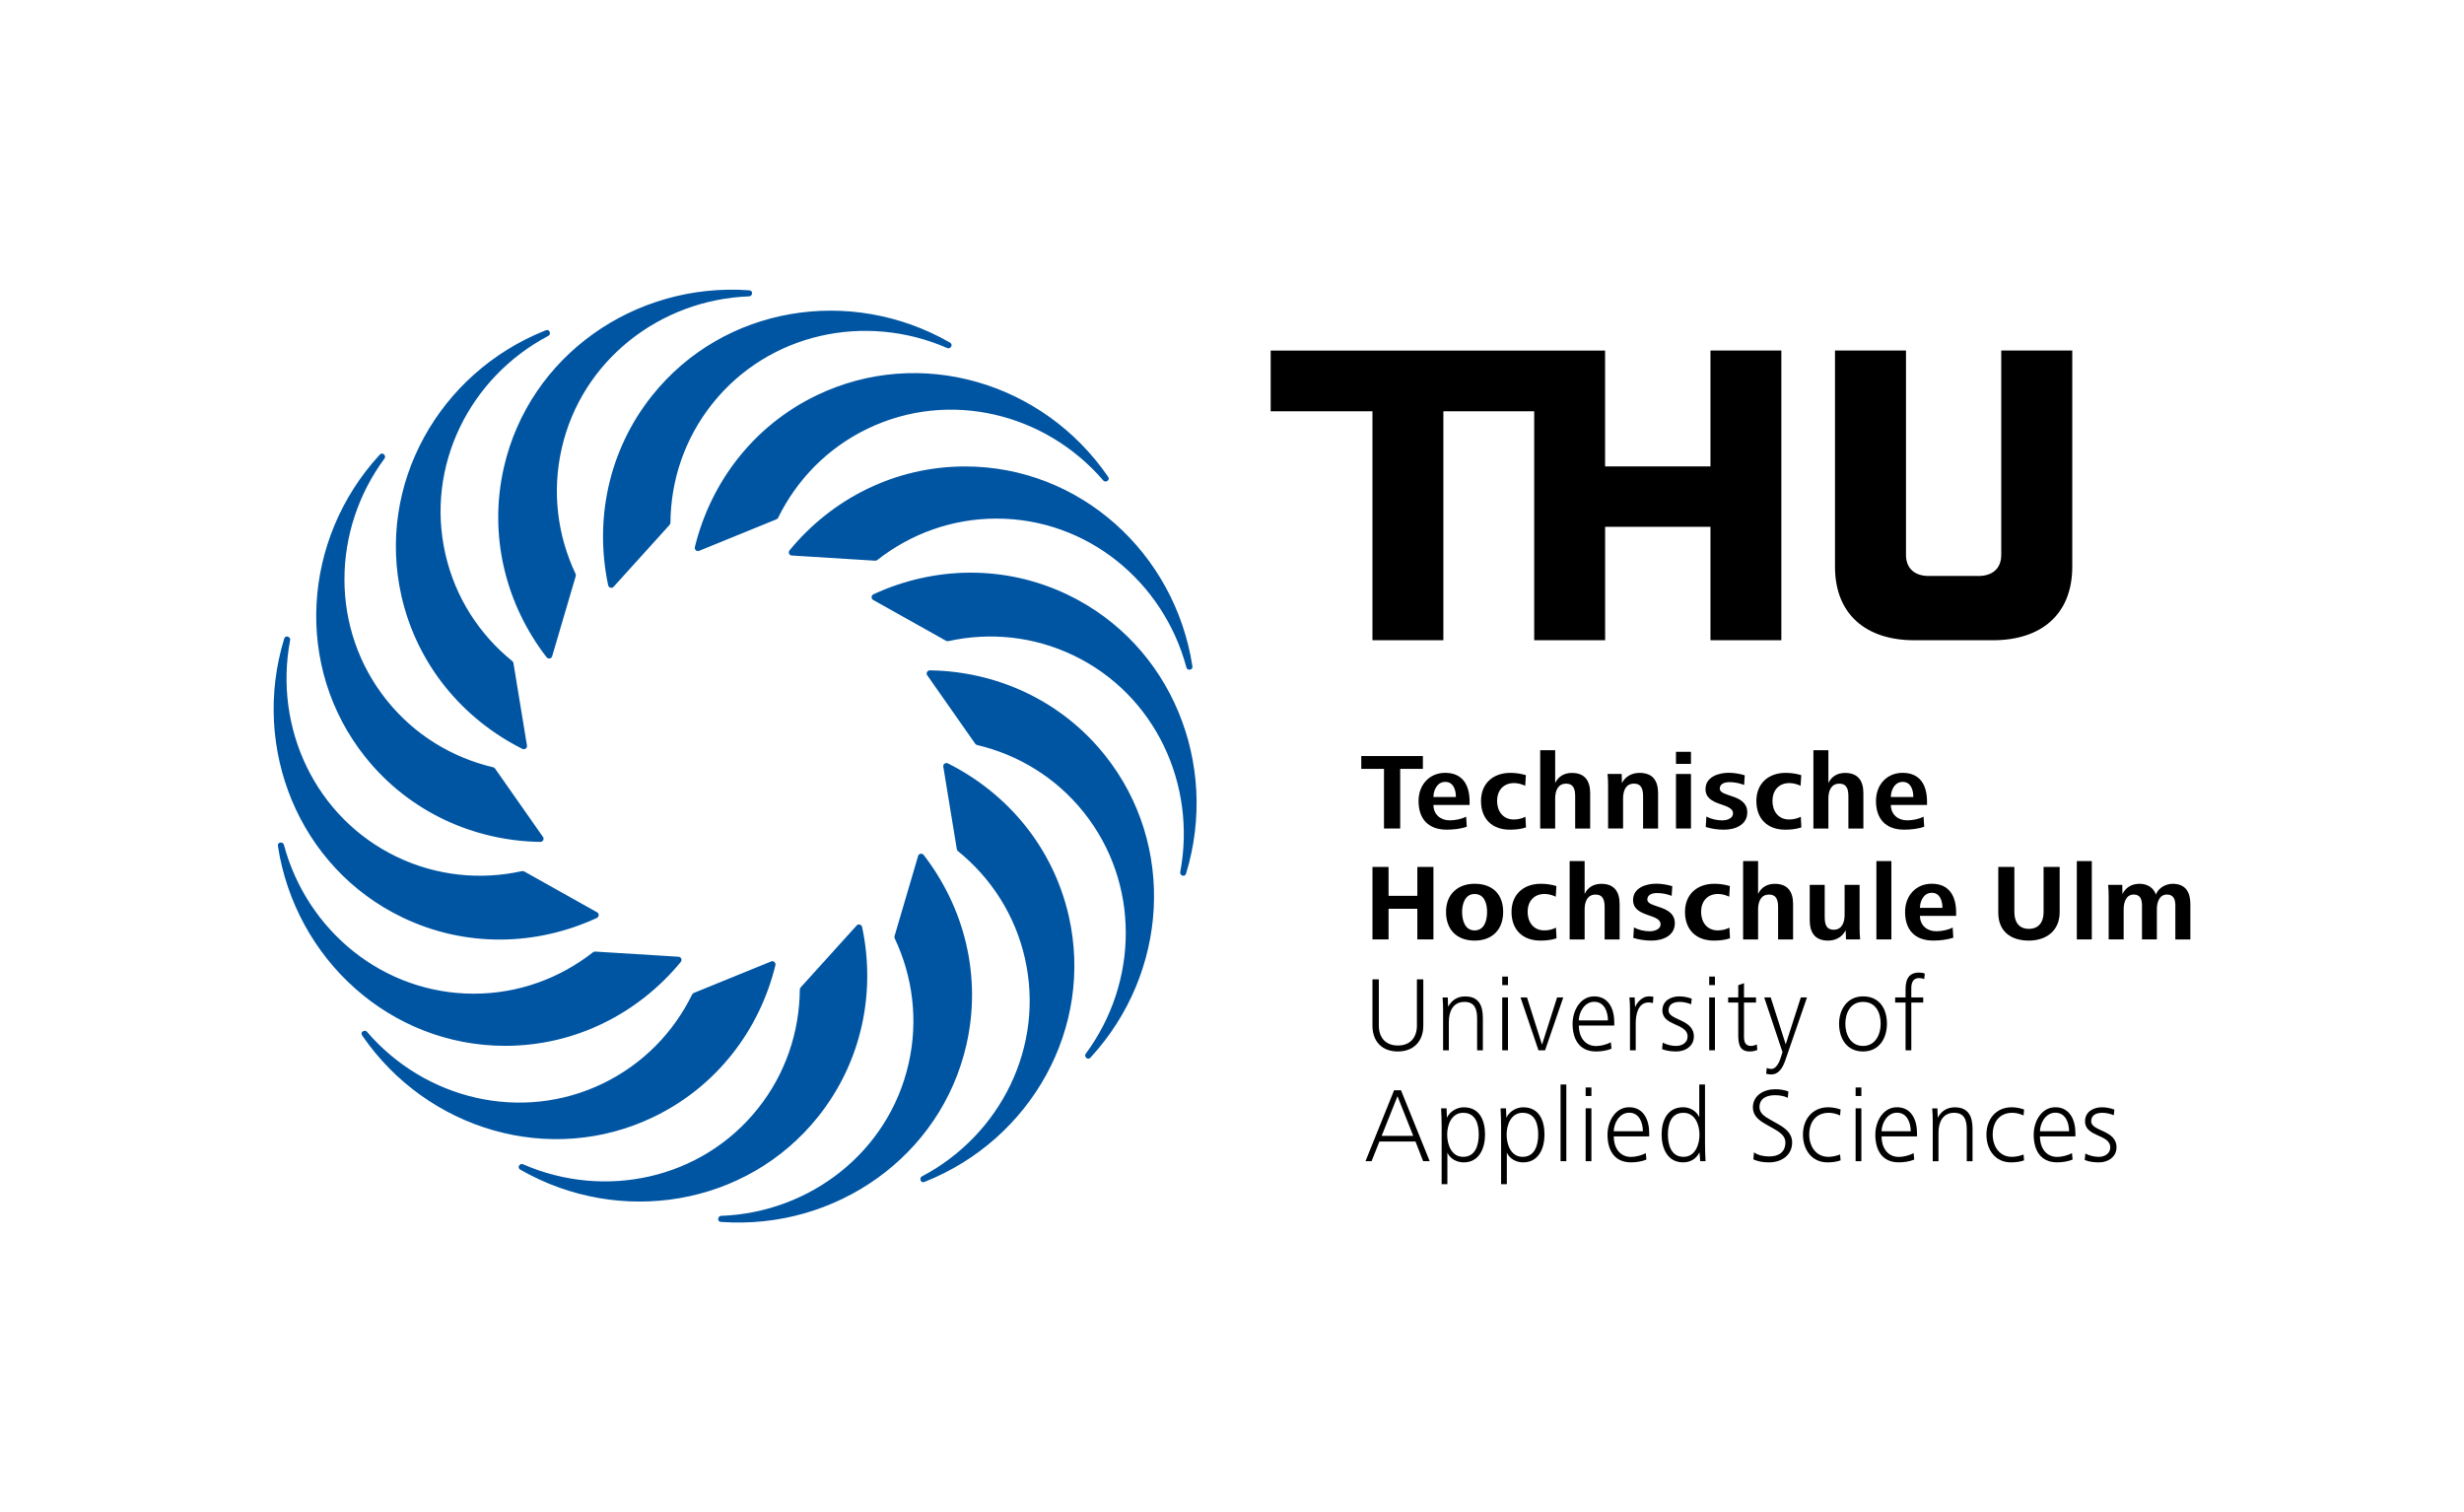 <?xml version="1.0" encoding="utf-8"?>
<!-- Generator: Adobe Illustrator 23.0.2, SVG Export Plug-In . SVG Version: 6.00 Build 0)  -->
<svg version="1.1" id="THU_x5F_Logo_x5F_Subline_x5F_international_x5F_CMYK"
	 xmlns="http://www.w3.org/2000/svg" xmlns:xlink="http://www.w3.org/1999/xlink" x="0px" y="0px" viewBox="0 0 917.63 563.14"
	 style="enable-background:new 0 0 917.63 563.14;" xml:space="preserve">
<style type="text/css">
	.st0{fill:#0055A3;}
</style>
<g>
	<g>
		<path class="st0" d="M443.25,249.37c-0.4,0.09-1.19,0.01-1.42-0.84c-8.57-31.95-36.98-55.41-70.7-55.41
			c-16.69,0-32.08,5.75-44.41,15.43c-0.27,0.19-0.53,0.26-0.82,0.25l-31.04-1.93c-0.94-0.05-1.41-1.16-0.83-1.92
			c15.72-19.12,39.18-31.25,65.4-31.25c42.71,0,78.12,32.2,84.63,74.33C444.19,248.97,443.69,249.26,443.25,249.37z M412.62,177.47
			c-24.14-35.13-70.01-48.78-108.49-30.25c-23.62,11.37-39.49,32.49-45.36,56.53c-0.2,0.94,0.71,1.74,1.58,1.38l28.81-11.74
			c0.26-0.11,0.46-0.28,0.62-0.57c6.91-14.08,18.28-25.93,33.32-33.18c30.38-14.63,66.16-5.82,87.75,19.25
			c0.58,0.68,1.33,0.4,1.64,0.14C412.84,178.74,413.17,178.26,412.62,177.47z M353.71,127.53c-37-21.18-84.25-13.58-110.88,19.81
			c-16.34,20.5-21.48,46.41-16.34,70.62c0.23,0.93,1.38,1.26,2.02,0.56l20.86-23.07c0.18-0.21,0.29-0.47,0.31-0.79
			c0.11-15.68,5.22-31.29,15.63-44.35c21.03-26.37,57.07-33.95,87.41-20.72c0.81,0.35,1.37-0.21,1.54-0.58
			C354.46,128.58,354.54,128.01,353.71,127.53z M278.96,108.1c-42.53-3.03-81.8,24.33-91.31,65.96
			c-5.83,25.56,0.78,51.13,15.92,70.71c0.61,0.74,1.8,0.53,2.06-0.38l8.78-29.84c0.08-0.27,0.07-0.54-0.06-0.85
			c-6.7-14.18-8.88-30.46-5.16-46.74c7.5-32.88,36.7-55.35,69.76-56.6c0.88-0.04,1.13-0.79,1.13-1.19
			C280.09,108.73,279.91,108.17,278.96,108.1z M203.18,123.03c-39.63,15.72-63.15,57.41-53.65,99.04
			c5.84,25.56,22.89,45.73,45.03,56.81c0.87,0.4,1.85-0.3,1.69-1.23l-5.03-30.7c-0.05-0.28-0.18-0.52-0.42-0.74
			c-12.18-9.86-21.22-23.58-24.93-39.86c-7.5-32.88,9.05-65.8,38.3-81.26c0.78-0.41,0.68-1.21,0.51-1.57
			C204.47,123.11,204.06,122.68,203.18,123.03z M141.38,169.37c-28.88,31.36-31.98,79.12-5.36,112.51
			c16.35,20.5,40.47,31.27,65.21,31.64c0.96-0.02,1.54-1.07,0.99-1.84l-17.85-25.47c-0.16-0.23-0.38-0.39-0.7-0.48
			c-15.26-3.6-29.35-12.04-39.76-25.1c-21.03-26.37-20.4-63.2-0.75-89.83c0.52-0.72,0.09-1.38-0.23-1.63
			C142.58,168.87,142.03,168.66,141.38,169.37z M105.81,237.92c-12.42,40.79,5.52,85.16,43.99,103.69
			c23.62,11.38,50.02,10.62,72.49,0.22c0.85-0.43,0.91-1.63,0.09-2.09l-27.14-15.21c-0.25-0.13-0.52-0.19-0.84-0.13
			c-15.31,3.38-31.67,1.88-46.71-5.36c-30.38-14.63-45.8-48.1-39.65-80.61c0.16-0.86-0.52-1.28-0.91-1.37
			C106.67,236.96,106.09,237.01,105.81,237.92z M103.51,315.12c6.51,42.14,41.92,74.34,84.63,74.34c26.21,0,49.67-12.14,65.4-31.25
			c0.58-0.76,0.12-1.87-0.83-1.93l-31.05-1.92c-0.28-0.01-0.54,0.06-0.81,0.25c-12.33,9.68-27.72,15.43-44.41,15.43
			c-33.73,0-62.13-23.46-70.7-55.42c-0.23-0.85-1.03-0.93-1.42-0.84C103.86,313.88,103.36,314.18,103.51,315.12z M134.93,385.68
			c24.14,35.14,70.02,48.78,108.49,30.26c23.62-11.38,39.49-32.49,45.36-56.53c0.2-0.94-0.71-1.74-1.58-1.38l-28.81,11.73
			c-0.25,0.11-0.46,0.29-0.63,0.58c-6.9,14.07-18.28,25.93-33.32,33.18c-30.38,14.63-66.16,5.82-87.74-19.25
			c-0.58-0.66-1.33-0.39-1.65-0.14C134.7,384.4,134.38,384.89,134.93,385.68z M193.84,435.61c37,21.18,84.25,13.58,110.88-19.81
			c16.34-20.5,21.49-46.41,16.34-70.61c-0.24-0.93-1.39-1.26-2.02-0.55l-20.86,23.07c-0.19,0.21-0.3,0.46-0.32,0.8
			c-0.12,15.67-5.22,31.29-15.63,44.34c-21.02,26.37-57.08,33.95-87.41,20.73c-0.81-0.35-1.37,0.22-1.55,0.59
			C193.09,434.56,193.01,435.14,193.84,435.61z M268.6,455.04c42.52,3.03,81.79-24.32,91.3-65.96c5.83-25.56-0.78-51.13-15.92-70.71
			c-0.61-0.74-1.8-0.53-2.06,0.38l-8.78,29.84c-0.08,0.27-0.07,0.55,0.06,0.85c6.7,14.17,8.88,30.45,5.16,46.73
			c-7.5,32.89-36.7,55.36-69.75,56.6c-0.89,0.04-1.14,0.79-1.14,1.2C267.46,454.42,267.64,454.98,268.6,455.04z M344.37,440.11
			c39.63-15.72,63.14-57.41,53.64-99.04c-5.83-25.56-22.88-45.73-45.02-56.8c-0.88-0.4-1.85,0.3-1.69,1.23l5.03,30.7
			c0.05,0.28,0.17,0.52,0.42,0.74c12.19,9.87,21.22,23.59,24.93,39.86c7.5,32.88-9.05,65.8-38.29,81.26
			c-0.77,0.42-0.67,1.21-0.5,1.58C343.08,440.04,343.48,440.46,344.37,440.11z M406.17,393.78c28.88-31.36,31.98-79.12,5.35-112.51
			c-16.35-20.5-40.46-31.27-65.21-31.64c-0.96,0.01-1.54,1.07-0.99,1.84l17.85,25.47c0.17,0.23,0.39,0.4,0.7,0.49
			c15.26,3.6,29.35,12.05,39.76,25.1c21.03,26.36,20.4,63.21,0.75,89.83c-0.52,0.71-0.09,1.38,0.23,1.63
			C404.98,394.27,405.52,394.48,406.17,393.78z M441.74,325.22c12.41-40.78-5.51-85.16-43.99-103.69
			c-23.62-11.37-50.03-10.62-72.48-0.21c-0.86,0.43-0.92,1.62-0.09,2.09l27.14,15.21c0.25,0.14,0.52,0.19,0.85,0.13
			c15.31-3.38,31.67-1.88,46.71,5.36c30.39,14.63,45.8,48.1,39.66,80.61c-0.16,0.86,0.52,1.28,0.92,1.37
			C440.88,326.19,441.46,326.14,441.74,325.22z"/>
	</g>
	<path d="M637,130.53h26.4v107.89H637v-42.25h-39.23v42.25h-26.41v-85.25h-33.83v85.25h-26.41v-85.25h-37.9v-22.63h124.54v43.15H637
		V130.53z M745.29,130.53v76.12c0,5.11-3.34,7.84-8.46,7.84h-18.55c-5.12,0-8.46-2.73-8.46-7.84v-76.12h-26.44v80.5
		c0,17.86,11.67,27.39,29.53,27.39h29.3c17.86,0,29.53-9.53,29.53-27.39v-80.5H745.29z"/>
	<g>
		<path d="M521.45,286.32v22.21h-6.03v-22.21h-8.46v-4.77h22.94v4.77H521.45z"/>
		<path d="M533.83,299.79c0.04,3.52,2.63,5.7,6.07,5.7c1.94,0,4.41-0.45,6.11-1.38l0.24,3.76c-2.27,0.81-5.06,1.09-7.48,1.09
			c-6.8,0-10.48-3.96-10.48-10.68c0-6.03,4.05-10.48,9.91-10.48c6.51,0,9.1,4.57,9.1,10.72v1.25H533.83z M538.24,291.17
			c-3.12,0-4.41,3.24-4.41,5.62h8.37C542.21,294.25,541.32,291.17,538.24,291.17z"/>
		<path d="M562.31,308.97c-6.64,0-10.76-4.05-10.76-10.68c0-6.55,4.49-10.48,10.92-10.48c1.94,0,3.92,0.28,5.79,0.85l-0.24,3.96
			c-1.29-0.61-2.71-1.01-4.17-1.01c-4.01,0-6.31,2.79-6.31,6.68c0,3.76,2.18,6.88,6.19,6.88c1.54,0,2.99-0.32,4.37-1.01l0.2,3.96
			C566.36,308.77,564.33,308.97,562.31,308.97z"/>
		<path d="M586.62,308.53v-11.89c0-2.43-0.4-4.81-3.4-4.81c-3.12,0-4.05,2.83-4.05,5.46v11.25h-5.58v-29.17h5.58v12.22
			c1.21-2.51,3.44-3.76,6.23-3.76c4.77,0,6.8,2.91,6.8,7.53v13.19H586.62z"/>
		<path d="M611.91,308.53v-11.85c0-2.43-0.4-4.86-3.4-4.86c-3.16,0-4.05,2.83-4.05,5.5v11.21h-5.58v-15.78c0-1.5-0.04-3.03-0.2-4.53
			h5.26l0.08,3.4c1.34-2.55,3.76-3.8,6.59-3.8c4.9,0,6.88,2.91,6.88,7.57v13.15H611.91z"/>
		<path d="M624.16,284.46v-4.49h5.58v4.49H624.16z M624.16,308.53v-20.31h5.58v20.31H624.16z"/>
		<path d="M642.04,308.97c-2.31,0-4.61-0.32-6.8-1.01l0.24-3.88c1.78,0.93,3.88,1.42,5.91,1.42c1.62,0,4.01-0.65,4.01-2.59
			c0-4.13-10.24-2.47-10.24-9.06c0-4.57,4.9-6.07,8.62-6.07c1.98,0,4.09,0.36,5.99,0.93l-0.24,3.6c-1.62-0.65-3.6-1.05-5.38-1.05
			c-1.54,0-3.68,0.4-3.68,2.43c0,3.24,10.24,1.9,10.24,8.82C650.7,307.24,646.13,308.97,642.04,308.97z"/>
		<path d="M664.86,308.97c-6.64,0-10.76-4.05-10.76-10.68c0-6.55,4.49-10.48,10.92-10.48c1.94,0,3.92,0.28,5.79,0.85l-0.24,3.96
			c-1.29-0.61-2.71-1.01-4.17-1.01c-4.01,0-6.31,2.79-6.31,6.68c0,3.76,2.18,6.88,6.19,6.88c1.54,0,2.99-0.32,4.37-1.01l0.2,3.96
			C668.91,308.77,666.88,308.97,664.86,308.97z"/>
		<path d="M688.37,308.53v-11.89c0-2.43-0.4-4.81-3.4-4.81c-3.12,0-4.05,2.83-4.05,5.46v11.25h-5.58v-29.17h5.58v12.22
			c1.21-2.51,3.44-3.76,6.23-3.76c4.77,0,6.8,2.91,6.8,7.53v13.19H688.37z"/>
		<path d="M704.18,299.79c0.04,3.52,2.63,5.7,6.07,5.7c1.94,0,4.41-0.45,6.11-1.38l0.24,3.76c-2.27,0.81-5.06,1.09-7.48,1.09
			c-6.8,0-10.48-3.96-10.48-10.68c0-6.03,4.05-10.48,9.91-10.48c6.51,0,9.1,4.57,9.1,10.72v1.25H704.18z M708.59,291.17
			c-3.12,0-4.41,3.24-4.41,5.62h8.37C712.56,294.25,711.67,291.17,708.59,291.17z"/>
		<path d="M527.84,349.83v-11.41h-10.72v11.41h-5.99v-26.99h5.99v10.76h10.72v-10.76h5.99v26.99H527.84z"/>
		<path d="M549.16,350.27c-6.72,0-10.64-4.17-10.64-10.68c0-6.63,4.41-10.48,10.64-10.48c6.55,0,10.64,3.76,10.64,10.48
			C559.8,346.15,555.76,350.27,549.16,350.27z M549.16,332.92c-3.52,0-4.65,3.6-4.65,6.68c0,3.36,1.17,6.88,4.65,6.88
			c3.52,0,4.65-3.48,4.65-6.88C553.82,336.48,552.8,332.92,549.16,332.92z"/>
		<path d="M573.68,350.27c-6.64,0-10.76-4.05-10.76-10.68c0-6.55,4.49-10.48,10.92-10.48c1.94,0,3.92,0.28,5.79,0.85l-0.24,3.96
			c-1.29-0.61-2.71-1.01-4.17-1.01c-4.01,0-6.31,2.79-6.31,6.68c0,3.76,2.18,6.88,6.19,6.88c1.54,0,2.99-0.32,4.37-1.01l0.2,3.96
			C577.72,350.07,575.7,350.27,573.68,350.27z"/>
		<path d="M597.59,349.83v-11.89c0-2.43-0.4-4.81-3.4-4.81c-3.12,0-4.05,2.83-4.05,5.46v11.25h-5.58v-29.17h5.58v12.22
			c1.21-2.51,3.44-3.76,6.23-3.76c4.77,0,6.8,2.91,6.8,7.53v13.19H597.59z"/>
		<path d="M615.06,350.27c-2.31,0-4.61-0.32-6.8-1.01l0.24-3.88c1.78,0.93,3.88,1.42,5.91,1.42c1.62,0,4.01-0.65,4.01-2.59
			c0-4.13-10.24-2.47-10.24-9.06c0-4.57,4.9-6.07,8.62-6.07c1.98,0,4.09,0.36,5.99,0.93l-0.24,3.6c-1.62-0.65-3.6-1.05-5.38-1.05
			c-1.54,0-3.68,0.4-3.68,2.43c0,3.24,10.24,1.9,10.24,8.82C623.72,348.53,619.15,350.27,615.06,350.27z"/>
		<path d="M638.28,350.27c-6.64,0-10.76-4.05-10.76-10.68c0-6.55,4.49-10.48,10.92-10.48c1.94,0,3.92,0.28,5.79,0.85l-0.24,3.96
			c-1.29-0.61-2.71-1.01-4.17-1.01c-4.01,0-6.31,2.79-6.31,6.68c0,3.76,2.18,6.88,6.19,6.88c1.54,0,2.99-0.32,4.37-1.01l0.2,3.96
			C642.33,350.07,640.31,350.27,638.28,350.27z"/>
		<path d="M662.19,349.83v-11.89c0-2.43-0.4-4.81-3.4-4.81c-3.12,0-4.05,2.83-4.05,5.46v11.25h-5.58v-29.17h5.58v12.22
			c1.21-2.51,3.44-3.76,6.23-3.76c4.77,0,6.8,2.91,6.8,7.53v13.19H662.19z"/>
		<path d="M687.48,349.83l-0.12-3.4c-1.34,2.55-3.72,3.84-6.55,3.84c-4.9,0-6.84-2.99-6.84-7.65v-13.11h5.58v11.85
			c0,2.43,0.36,4.86,3.36,4.86c3.16,0,4.05-2.87,4.05-5.54v-11.17h5.58v15.74c0,1.5,0.04,3.07,0.2,4.57H687.48z"/>
		<path d="M698.8,349.83v-29.17h5.58v29.17H698.8z"/>
		<path d="M715.02,341.09c0.04,3.52,2.63,5.7,6.07,5.7c1.94,0,4.41-0.45,6.11-1.38l0.24,3.76c-2.27,0.81-5.06,1.09-7.48,1.09
			c-6.8,0-10.48-3.96-10.48-10.68c0-6.03,4.05-10.48,9.91-10.48c6.51,0,9.1,4.57,9.1,10.72v1.25H715.02z M719.43,332.47
			c-3.12,0-4.41,3.24-4.41,5.62h8.37C723.4,335.55,722.51,332.47,719.43,332.47z"/>
		<path d="M755.52,350.27c-6.59,0-11.33-3.4-11.33-10.36v-17.07h5.99v16.87c0,3.48,1.58,6.19,5.38,6.19c3.8,0,5.5-2.67,5.5-6.15
			v-16.91h5.99v16.83C767.05,346.63,762.07,350.27,755.52,350.27z"/>
		<path d="M773.44,349.83v-29.17h5.58v29.17H773.44z"/>
		<path d="M810.13,349.83v-12.66c0-2.14-0.61-4.05-3.12-4.05c-2.83,0-3.76,2.87-3.76,5.46v11.25h-5.54v-12.66
			c0-2.14-0.57-4.05-3.07-4.05c-2.83,0-3.76,2.87-3.76,5.46v11.25h-5.58v-15.78c0-1.5-0.04-3.03-0.2-4.53h5.26l0.08,3.4
			c1.25-2.51,3.52-3.8,6.39-3.8c3.07,0,5.3,1.66,6.03,4.01c1.01-2.51,3.68-4.01,6.27-4.01c4.81,0,6.59,3.12,6.59,7.57v13.15H810.13z
			"/>
		<path d="M520.59,391.56c-5.94,0-9.47-3.76-9.47-9.62V364.7h2.38v17.23c0,4.44,2.5,7.41,7.09,7.41c4.59,0,7.09-2.97,7.09-7.41
			V364.7h2.38v17.23C530.06,387.76,526.45,391.56,520.59,391.56z"/>
		<path d="M550.1,391.12V379.4c0-3.33-0.71-6.3-4.71-6.3c-4.4,0-5.82,3.72-5.82,7.49v10.54h-2.14v-15.01c0-1.54-0.04-3.13-0.2-4.67
			h1.94l0.12,3.45c1.43-2.5,3.45-3.84,6.38-3.84c5.11,0,6.57,3.49,6.57,8.04v12.04H550.1z"/>
		<path d="M559.45,366.84v-3.17h2.14v3.17H559.45z M559.45,391.12v-19.69h2.14v19.69H559.45z"/>
		<path d="M575.41,391.12h-2.46l-6.69-19.69h2.42l5.59,17.59l5.62-17.59h2.3L575.41,391.12z"/>
		<path d="M587.97,381.9c0,3.96,2.06,7.64,6.46,7.64c1.66,0,4.04-0.59,5.47-1.43l0.24,2.42c-1.7,0.71-3.88,1.03-5.74,1.03
			c-6.3,0-8.75-4.63-8.75-10.34c0-4.83,2.85-10.18,8.04-10.18c5.35,0,7.49,4.63,7.49,9.67v1.19H587.97z M593.71,373.06
			c-3.76,0-5.74,4.12-5.74,6.93h10.85C598.82,376.79,597.48,373.06,593.71,373.06z"/>
		<path d="M615.58,373.54c-0.51-0.16-1.03-0.24-1.54-0.24c-4.12,0-4.87,4.67-4.87,7.76v10.06h-2.14v-15.01
			c0-1.54-0.04-3.13-0.2-4.67h1.94l0.16,3.68c0.75-1.98,2.73-4.08,5.11-4.08c0.55,0,1.15,0,1.7,0.16L615.58,373.54z"/>
		<path d="M624.33,391.56c-1.82,0-3.64-0.2-5.35-0.87l0.24-2.42c1.54,0.79,3.25,1.23,4.99,1.23c2.14,0,4.28-1.15,4.28-3.53
			c0-4.99-9.39-3.76-9.39-9.7c0-3.6,3.17-5.23,6.3-5.23c1.54,0,3.21,0.32,4.63,0.87l-0.24,2.1c-1.19-0.55-2.89-0.91-4.2-0.91
			c-2.02,0-4.2,0.63-4.2,3.17c0,3.8,9.43,3.13,9.43,9.7C630.83,389.54,627.66,391.56,624.33,391.56z"/>
		<path d="M636.53,366.84v-3.17h2.14v3.17H636.53z M636.53,391.12v-19.69h2.14v19.69H636.53z"/>
		<path d="M651.63,391.56c-3.92,0-4.28-2.97-4.28-6.42v-11.8h-3.76v-1.9h3.76v-4.56l2.14-0.75v5.31h4.48v1.9h-4.48v12.79
			c0,1.78,0.48,3.37,2.57,3.37c0.79,0,1.5-0.24,2.22-0.55l0.16,2.06C653.57,391.36,652.54,391.56,651.63,391.56z"/>
		<path d="M664.86,394.89c-1.07,3.13-2.69,5.23-5.19,5.23c-0.83,0-1.15-0.08-1.94-0.28l0.24-2.14c0.55,0.2,1.07,0.36,1.66,0.36
			c2.26,0,3.33-3.45,3.76-4.87l0.44-1.39l-6.81-20.36h2.42l5.59,17.47l5.62-17.47h2.3L664.86,394.89z"/>
		<path d="M693.81,391.56c-6.02,0-8.91-4.83-8.91-10.34c0-5.43,3.17-10.18,8.91-10.18c6.1,0,8.91,4.56,8.91,10.18
			C702.72,386.73,699.79,391.56,693.81,391.56z M693.81,373.1c-4.63,0-6.58,4.08-6.58,8.12c0,3.96,1.94,8.28,6.58,8.28
			c4.63,0,6.58-4.28,6.58-8.28C700.39,377.06,698.56,373.1,693.81,373.1z"/>
		<path d="M716.59,364.63c-0.59-0.28-1.27-0.4-1.9-0.4c-3.13,0-2.89,3.37-2.89,4.36v2.85h4.44v1.9h-4.44v17.78h-2.14v-17.78h-3.88
			v-1.9h3.88v-2.65c0-2.5,0.2-6.61,4.99-6.61c0.63,0,1.62,0.08,2.18,0.4L716.59,364.63z"/>
		<path d="M530,432.42l-2.85-7.33h-13.43l-2.93,7.33h-2.26L519.18,406h2.57l10.69,26.42H530z M520.45,408.22l-5.9,14.77h11.76
			L520.45,408.22z"/>
		<path d="M545.09,432.86c-2.57,0-5.07-1.35-6.06-3.64v11.76h-2.14v-21.39c0-2.26-0.08-4.55-0.2-6.85h2.02l0.16,3.49
			c1.03-2.3,3.68-3.88,6.22-3.88c6.02,0,7.96,4.95,7.96,10.18C553.05,427.55,550.91,432.86,545.09,432.86z M544.89,414.4
			c-4.32,0-5.94,4.48-5.94,8.12c0,3.64,1.54,8.28,5.94,8.28c4.63,0,5.82-4.48,5.82-8.28C550.71,418.64,549.61,414.4,544.89,414.4z"
			/>
		<path d="M567.23,432.86c-2.57,0-5.07-1.35-6.06-3.64v11.76h-2.14v-21.39c0-2.26-0.08-4.55-0.2-6.85h2.02l0.16,3.49
			c1.03-2.3,3.68-3.88,6.22-3.88c6.02,0,7.96,4.95,7.96,10.18C575.19,427.55,573.06,432.86,567.23,432.86z M567.03,414.4
			c-4.32,0-5.94,4.48-5.94,8.12c0,3.64,1.54,8.28,5.94,8.28c4.63,0,5.82-4.48,5.82-8.28C572.86,418.64,571.75,414.4,567.03,414.4z"
			/>
		<path d="M581.18,432.42v-28.56h2.14v28.56H581.18z"/>
		<path d="M590.52,408.14v-3.17h2.14v3.17H590.52z M590.52,432.42v-19.69h2.14v19.69H590.52z"/>
		<path d="M600.98,423.19c0,3.96,2.06,7.64,6.46,7.64c1.66,0,4.04-0.59,5.47-1.43l0.24,2.42c-1.7,0.71-3.88,1.03-5.74,1.03
			c-6.3,0-8.75-4.63-8.75-10.34c0-4.83,2.85-10.18,8.04-10.18c5.35,0,7.49,4.63,7.49,9.67v1.19H600.98z M606.73,414.36
			c-3.76,0-5.74,4.12-5.74,6.93h10.85C611.83,418.08,610.49,414.36,606.73,414.36z"/>
		<path d="M633.19,432.42l-0.28-3.29c-1.27,2.5-3.41,3.72-6.14,3.72c-5.82,0-7.96-5.31-7.96-10.34c0-5.23,2.14-10.18,8.08-10.18
			c2.46,0,4.95,1.43,5.94,3.72v-12.2h2.14v22.1c0,2.1,0.08,4.28,0.2,6.46H633.19z M626.97,414.4c-4.71,0-5.82,4.24-5.82,8.12
			c0,3.8,1.19,8.28,5.82,8.28c4.4,0,5.94-4.63,5.94-8.28C632.91,418.88,631.28,414.4,626.97,414.4z"/>
		<path d="M658.81,432.86c-1.98,0-4-0.28-5.82-1.11l0.2-2.61c1.74,1.15,3.68,1.51,5.74,1.51c3.45,0,5.98-1.58,5.98-5.23
			c0-2.5-2.18-3.88-4.71-5.31l-2.73-1.54c-2.46-1.39-4.67-3.13-4.67-6.18c0-4.52,4.16-6.77,8.28-6.77c1.7,0,3.37,0.24,4.95,0.83
			l-0.24,2.38c-1.35-0.75-3.29-0.99-4.79-0.99c-2.93,0-5.74,1.11-5.74,4.44c0,2.14,1.7,3.41,3.92,4.63l2.73,1.54
			c2.77,1.54,5.51,3.45,5.51,7.01C667.41,430.16,663.53,432.86,658.81,432.86z"/>
		<path d="M680.6,432.86c-5.94,0-9.15-4.79-9.15-10.34c0-5.7,3.49-10.18,9.43-10.18c1.54,0,3.13,0.32,4.59,0.83l-0.2,2.22
			c-1.27-0.59-2.73-0.99-4.16-0.99c-4.91,0-7.33,3.53-7.33,8.12c0,4.28,2.46,8.28,7.13,8.28c1.5,0,2.97-0.36,4.36-0.87l0.2,2.18
			C683.89,432.66,682.26,432.86,680.6,432.86z"/>
		<path d="M691.06,408.14v-3.17h2.14v3.17H691.06z M691.06,432.42v-19.69h2.14v19.69H691.06z"/>
		<path d="M700.72,423.19c0,3.96,2.06,7.64,6.46,7.64c1.66,0,4.04-0.59,5.47-1.43l0.24,2.42c-1.7,0.71-3.88,1.03-5.74,1.03
			c-6.3,0-8.75-4.63-8.75-10.34c0-4.83,2.85-10.18,8.04-10.18c5.35,0,7.49,4.63,7.49,9.67v1.19H700.72z M706.47,414.36
			c-3.76,0-5.74,4.12-5.74,6.93h10.85C711.58,418.08,710.23,414.36,706.47,414.36z"/>
		<path d="M732.45,432.42V420.7c0-3.33-0.71-6.3-4.71-6.3c-4.4,0-5.82,3.72-5.82,7.49v10.54h-2.14v-15.01c0-1.54-0.04-3.13-0.2-4.67
			h1.94l0.12,3.45c1.43-2.5,3.45-3.84,6.38-3.84c5.11,0,6.58,3.49,6.58,8.04v12.04H732.45z"/>
		<path d="M748.93,432.86c-5.94,0-9.15-4.79-9.15-10.34c0-5.7,3.49-10.18,9.43-10.18c1.54,0,3.13,0.32,4.59,0.83l-0.2,2.22
			c-1.27-0.59-2.73-0.99-4.16-0.99c-4.91,0-7.33,3.53-7.33,8.12c0,4.28,2.46,8.28,7.13,8.28c1.51,0,2.97-0.36,4.36-0.87l0.2,2.18
			C752.22,432.66,750.59,432.86,748.93,432.86z"/>
		<path d="M759.7,423.19c0,3.96,2.06,7.64,6.46,7.64c1.66,0,4.04-0.59,5.47-1.43l0.24,2.42c-1.7,0.71-3.88,1.03-5.74,1.03
			c-6.3,0-8.75-4.63-8.75-10.34c0-4.83,2.85-10.18,8.04-10.18c5.35,0,7.49,4.63,7.49,9.67v1.19H759.7z M765.45,414.36
			c-3.76,0-5.74,4.12-5.74,6.93h10.85C770.56,418.08,769.21,414.36,765.45,414.36z"/>
		<path d="M781.73,432.86c-1.82,0-3.64-0.2-5.35-0.87l0.24-2.42c1.54,0.79,3.25,1.23,4.99,1.23c2.14,0,4.28-1.15,4.28-3.53
			c0-4.99-9.39-3.76-9.39-9.7c0-3.6,3.17-5.23,6.3-5.23c1.54,0,3.21,0.32,4.63,0.87l-0.24,2.1c-1.19-0.55-2.89-0.91-4.2-0.91
			c-2.02,0-4.2,0.63-4.2,3.17c0,3.8,9.43,3.13,9.43,9.7C788.22,430.84,785.05,432.86,781.73,432.86z"/>
	</g>
</g>
</svg>
